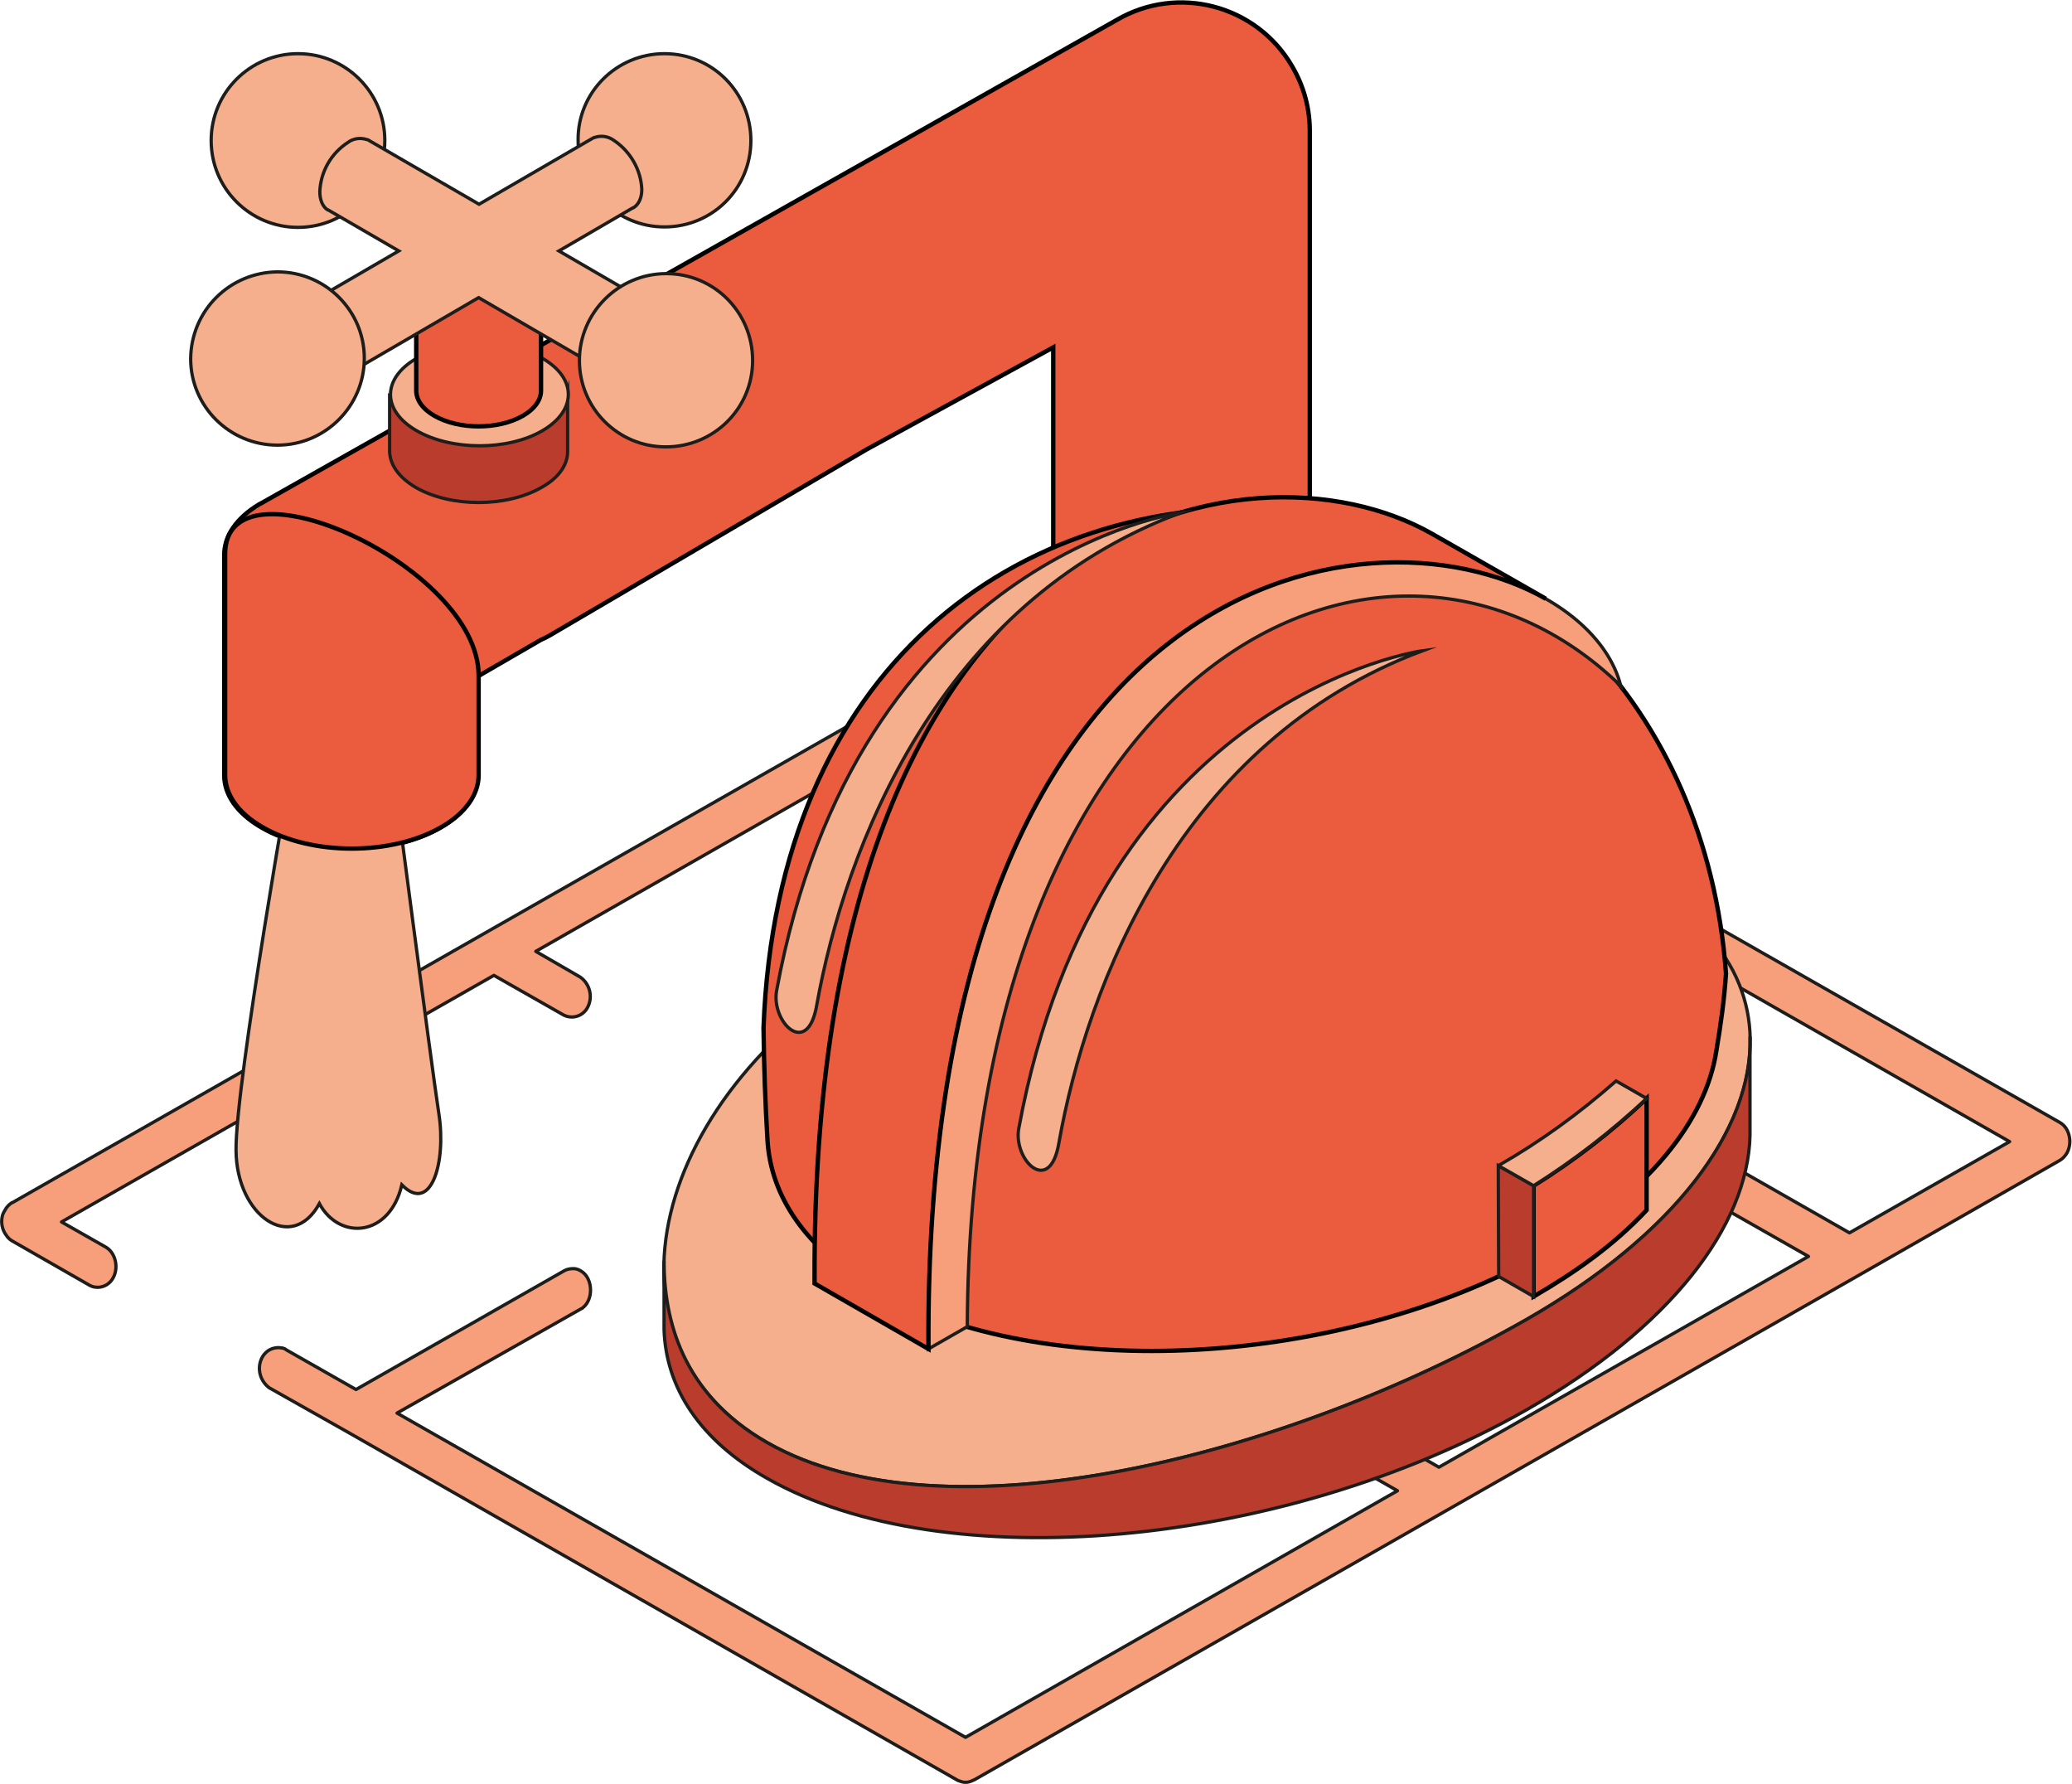<?xml version="1.0" encoding="utf-8"?>
<!-- Generator: Adobe Illustrator 25.3.1, SVG Export Plug-In . SVG Version: 6.00 Build 0)  -->
<svg version="1.1" id="Layer_1" xmlns="http://www.w3.org/2000/svg" xmlns:xlink="http://www.w3.org/1999/xlink" x="0px" y="0px"
	 viewBox="0 0 474.9 408.8" style="enable-background:new 0 0 474.9 408.8;" xml:space="preserve">
<style type="text/css">
	
		.st0{fill-rule:evenodd;clip-rule:evenodd;fill:#F79E7B;stroke:#1D1D1B;stroke-width:0.75;stroke-linecap:round;stroke-linejoin:round;}
	.st1{fill:#EB5C3F;stroke:#000000;stroke-miterlimit:10;}
	.st2{fill:#B93C2D;stroke:#1D1D1B;stroke-width:0.75;stroke-miterlimit:10;}
	.st3{fill:#E9E9E9;}
	.st4{fill:#F5AF8C;stroke:#1D1D1B;stroke-width:0.75;stroke-miterlimit:10;}
	.st5{fill-rule:evenodd;clip-rule:evenodd;fill:#F5AF8C;stroke:#1D1D1B;stroke-width:0.75;stroke-miterlimit:10;}
	.st6{fill-rule:evenodd;clip-rule:evenodd;fill:#EB5C3F;stroke:#000000;stroke-miterlimit:10;}
	.st7{fill-rule:evenodd;clip-rule:evenodd;fill:#B93C2D;stroke:#1D1D1B;stroke-width:0.75;stroke-miterlimit:10;}
	.st8{fill-rule:evenodd;clip-rule:evenodd;fill:#F79E7B;stroke:#1D1D1B;stroke-width:0.75;stroke-miterlimit:10;}
</style>
<g id="Layer_1_1_">
	<path class="st0" d="M205.9,159.8l0.2-0.1l45.6-26c0.6-0.3,1.2-0.5,1.9-0.5l1,0.1l0.9,0.4l216.6,123.5c0.7,0.4,1.3,1,1.7,1.8
		c0.8,1.6,0.8,3.5,0,5.1c-0.4,0.7-1,1.4-1.7,1.8l-46.2,26.4l0,0L223.2,407.9h-0.1c-0.3,0.2-0.7,0.3-1,0.4c-0.3,0.1-0.5,0.1-0.8,0.1
		c-0.3,0-0.5,0-0.8-0.1c-0.3-0.1-0.6-0.2-0.9-0.3l-0.2-0.1L79.6,328.1l0,0L61.7,318c-2.4-1.8-3-5.2-1.2-7.6c0,0,0.1-0.1,0.1-0.1
		c0.8-1,2-1.5,3.3-1.5c0.3,0,0.6,0.1,0.9,0.1c0.3,0.1,0.6,0.2,0.8,0.4l16,9.1l47.7-27.2c0.7-0.4,1.4-0.5,2.2-0.5
		c0.7,0,1.3,0.3,1.9,0.7c2.5,1.7,2.7,6.5,0,8.4l-0.2,0.1L91,323.8l130.3,74.3l99-56.5l-22.5-12.8c-2.6-1.6-3.1-6.4-0.4-8.4
		c0.7-0.5,1.6-0.8,2.5-0.8c0.6,0.1,1.2,0.2,1.7,0.5l28.2,16.1l84.7-48.3L392,275.1c-2.6-1.6-3.1-6.4-0.5-8.4
		c0.7-0.5,1.6-0.8,2.5-0.8c0.6,0,1.2,0.2,1.7,0.5l28.2,16.1l36.7-20.9L253.6,143.4l-36.7,20.9l22.5,12.8c2.4,1.5,3,5.8,1,7.9
		c-1.2,1.3-3.2,1.6-4.8,0.8l-28.2-16.1L122.8,218l10.2,5.9c2.4,1.7,3,5,1.4,7.4c-1.2,1.7-3.4,2.2-5.2,1.3l-16-9.1L14.1,280l10.2,5.8
		c2.5,1.5,3.1,5.6,1,7.9c-1.2,1.3-3.2,1.7-4.8,0.8L2.7,284.3c-0.5-0.3-1-0.8-1.3-1.3c-0.9-1.2-1.2-2.8-0.9-4.2
		c0.1-0.6,0.4-1.1,0.7-1.6c0.3-0.6,0.9-1.2,1.5-1.6h0.1L205.5,160l0,0L205.9,159.8L205.9,159.8z M306.6,226.2l-20.7-12.3
		c-0.7-0.4-1.2-0.9-1.6-1.6c-1.5-2.6-0.1-7,2.9-7.5c0.3-0.1,0.6-0.1,0.9-0.1c0.6,0.1,1.2,0.2,1.7,0.5l56.2,33.4
		c0.7,0.4,1.2,0.9,1.6,1.6c1.5,2.5,0.3,6.4-2.2,7.3c-1.1,0.4-2.3,0.2-3.2-0.3L316,231.7L231.4,280l20.2,11.5
		c0.6,0.3,1.1,0.8,1.4,1.3c1.6,2.4,0.7,6.5-1.9,7.6c-1.1,0.4-2.3,0.3-3.3-0.2l-57.6-32.9l-16,9.1c-2.5,1.4-5.8-0.5-6.1-3.8
		c-0.2-1.9,0.7-3.8,2.3-4.9l10.2-5.9l-10.2-5.9c-2.4-1.7-3-5.1-1.3-7.6c0,0,0.1-0.1,0.1-0.1c0.8-1,2-1.5,3.3-1.5
		c0.3,0,0.6,0.1,0.9,0.1c0.3,0.1,0.6,0.2,0.8,0.4l17.9,10.2l0,0l29.9,17L306.6,226.2L306.6,226.2z"/>
	<path class="st1" d="M296.1,15.1c-8.2-14-26.2-18.7-40.2-10.5c0,0,0,0,0,0l-196,110.7l0,0l0,0l-0.4,0.2l0,0
		c-5.4,3.2-8.1,7.4-8.1,11.6v50.6c0,4.3,2.8,8.6,8.5,11.9c11.3,6.6,29.8,6.6,41.1,0c5.7-3.3,8.5-7.6,8.5-11.9V155l14.5-8.4
		c0.7-0.3,1.3-0.6,2-1l72.6-42.6l42.8-23.4v71.7c0,16.3,13.2,29.4,29.4,29.4c16.3,0,29.4-13.2,29.4-29.4V30.6
		C300.3,25.1,298.9,19.8,296.1,15.1z"/>
	<path class="st2" d="M109.8,101.5c17.8,0,20.3-11.2,20.3-11.2v13.2l0,0c0,3-2,6-6,8.2c-8,4.6-20.8,4.6-28.8,0
		c-3.9-2.3-5.9-5.2-6-8.2V90.4C89.4,90.4,92.1,101.5,109.8,101.5z"/>
	<path class="st3" d="M130.2,100.3L130.2,100.3L130.2,100.3z"/>
	<path class="st3" d="M130.2,99.1L130.2,99.1L130.2,99.1z"/>
	<path class="st4" d="M95.5,82.1c7.9-4.6,20.8-4.6,28.8,0s7.9,12,0,16.6s-20.8,4.6-28.8,0S87.5,86.7,95.5,82.1z"/>
	<path class="st1" d="M124,89.5c0,2.1-1.4,4.2-4.2,5.8c-5.6,3.2-14.6,3.2-20.2,0c-2.8-1.6-4.2-3.7-4.2-5.8V59.5H124V89.5z"/>
	<path class="st4" d="M100.6,255.3c-1.7-11.1-10.8-80.9-10.8-80.9l-22.5-1.6c0,0-13.4,75.7-13.2,90.8c0.1,15.1,12.8,23.7,19.1,12.2
		c4.6,8.5,16.1,7.7,18.9-4.3C98.8,278.3,102.3,266.4,100.6,255.3z"/>
	<circle class="st4" cx="68.3" cy="32.2" r="19.9"/>
	<path class="st4" d="M152.3,12.3c11,0,19.8,8.9,19.8,19.9S163.3,52,152.3,52c-11,0-19.8-8.9-19.8-19.9c0,0,0,0,0,0
		C132.4,21.2,141.3,12.3,152.3,12.3z"/>
	<path class="st4" d="M158.4,75.1l-30.3-17.6l17-9.9h0.1l0,0l0,0c1.1-0.7,1.9-2.1,1.9-4.2c-0.2-4.6-2.7-8.8-6.5-11.3
		c-1.3-0.9-2.9-1.1-4.3-0.6l0,0h-0.1c-0.1,0.1-0.3,0.1-0.4,0.2l-26,15.1L84.6,32.2c-0.1-0.1-0.3-0.2-0.4-0.2h-0.1l0,0
		c-1.4-0.5-3.1-0.3-4.3,0.6c-3.9,2.5-6.3,6.7-6.5,11.3c0,2,0.7,3.5,1.8,4.2l0,0l0,0h0.1l16.2,9.4L62,74.6l8.9,16.2l38.8-22.6
		l39.7,23.1L158.4,75.1z"/>
	<path class="st4" d="M63.6,62.3c11,0,19.9,8.9,19.9,19.8S74.6,102,63.6,102s-19.9-8.9-19.9-19.8c0,0,0,0,0,0
		C43.8,71.2,52.6,62.4,63.6,62.3C63.6,62.3,63.6,62.3,63.6,62.3z"/>
	<path class="st4" d="M152.7,62.7c11,0,19.8,8.9,19.8,19.9s-8.9,19.8-19.9,19.8c-11,0-19.8-8.9-19.8-19.8S141.7,62.7,152.7,62.7
		L152.7,62.7z"/>
	<path class="st1" d="M109.7,154.8v22.8c0,4.3-2.8,8.6-8.5,11.9c-11.4,6.6-29.8,6.6-41.1,0c-5.7-3.3-8.5-7.6-8.5-11.9V127
		C51.5,103.5,109.7,129.6,109.7,154.8z"/>
	<path class="st5" d="M203.5,219c-55.6,31.7-68,88.6-27.6,111.6s118.3,3.5,173.9-28.2s68-76.1,27.6-99.2S259.1,187.3,203.5,219
		L203.5,219z"/>
	<path class="st6" d="M395.6,223.1c-4.5-61.4-47.8-103.8-101-106.6c-61.8-3.3-116.5,36.6-119.6,119c0.1,8.9,0.4,17.3,0.9,25.6l0,0
		c0.7,13,8.8,25.2,24.8,34.3c38.2,21.8,107,18,153.4-8.4c23.6-13.5,36.9-30.2,39.3-46.3l0,0C394.4,234.8,395.2,229,395.6,223.1
		L395.6,223.1z"/>
	<path class="st7" d="M401.1,237.5c0.7,21.2-17.2,45.4-51.3,64.9c-55.6,31.7-133.5,51.2-173.9,28.2c-19.8-11.3-23.7-28.5-23.7-41.7
		c0,0,0,14.9,0,15.7l0,0c0.4,13.3,8.1,25.4,23.7,34.2c40.4,23,118.3,16,173.9-15.7c33.1-18.9,50.8-42.2,51.3-62.9l0,0L401.1,237.5
		L401.1,237.5z"/>
	<path class="st8" d="M221.7,304c0.6-154.5,96.8-198.4,149.8-146.8c-11.3-44.5-160-63.3-158.7,151.9L221.7,304L221.7,304z"/>
	<path class="st6" d="M354.3,137.2L354.3,137.2l-26.1-14.9l0,0c-41.8-23.8-142.3-5.5-141.5,171.2v0.6l26.1,15v-0.1l0,0
		C211.7,131.8,312.4,113.4,354.3,137.2L354.3,137.2z"/>
	<path class="st5" d="M270.6,117.5c0,0-74.3,10-92.6,109.5c-1.3,7.2,7.1,15.6,9.2,3.3C193.7,194.2,215,138.2,270.6,117.5
		L270.6,117.5z"/>
	<path class="st5" d="M326.1,149.1c0,0-74.3,10-92.6,109.5c-1.3,7.2,7.1,15.6,9.2,3.3C249.1,225.8,270.5,169.8,326.1,149.1
		L326.1,149.1z"/>
	<path class="st6" d="M351.5,297.1c9.6-5.6,18.3-11.7,25.9-19.8v-25.6c-7.9,7.5-16.6,14.2-25.9,20L351.5,297.1L351.5,297.1z"/>
	<polygon class="st7" points="351.5,297.1 343.5,292.5 343.4,267.1 351.5,271.7 351.5,297.1 	"/>
	<path class="st5" d="M377.4,251.7l-7-4c-8.3,7.3-17.2,13.8-26.8,19.3c-0.1,0-0.1,0.1,0,0.2c0,0,0,0,0,0l7.9,4.5
		C360.7,265.9,369.4,259.2,377.4,251.7L377.4,251.7z"/>
</g>
</svg>
